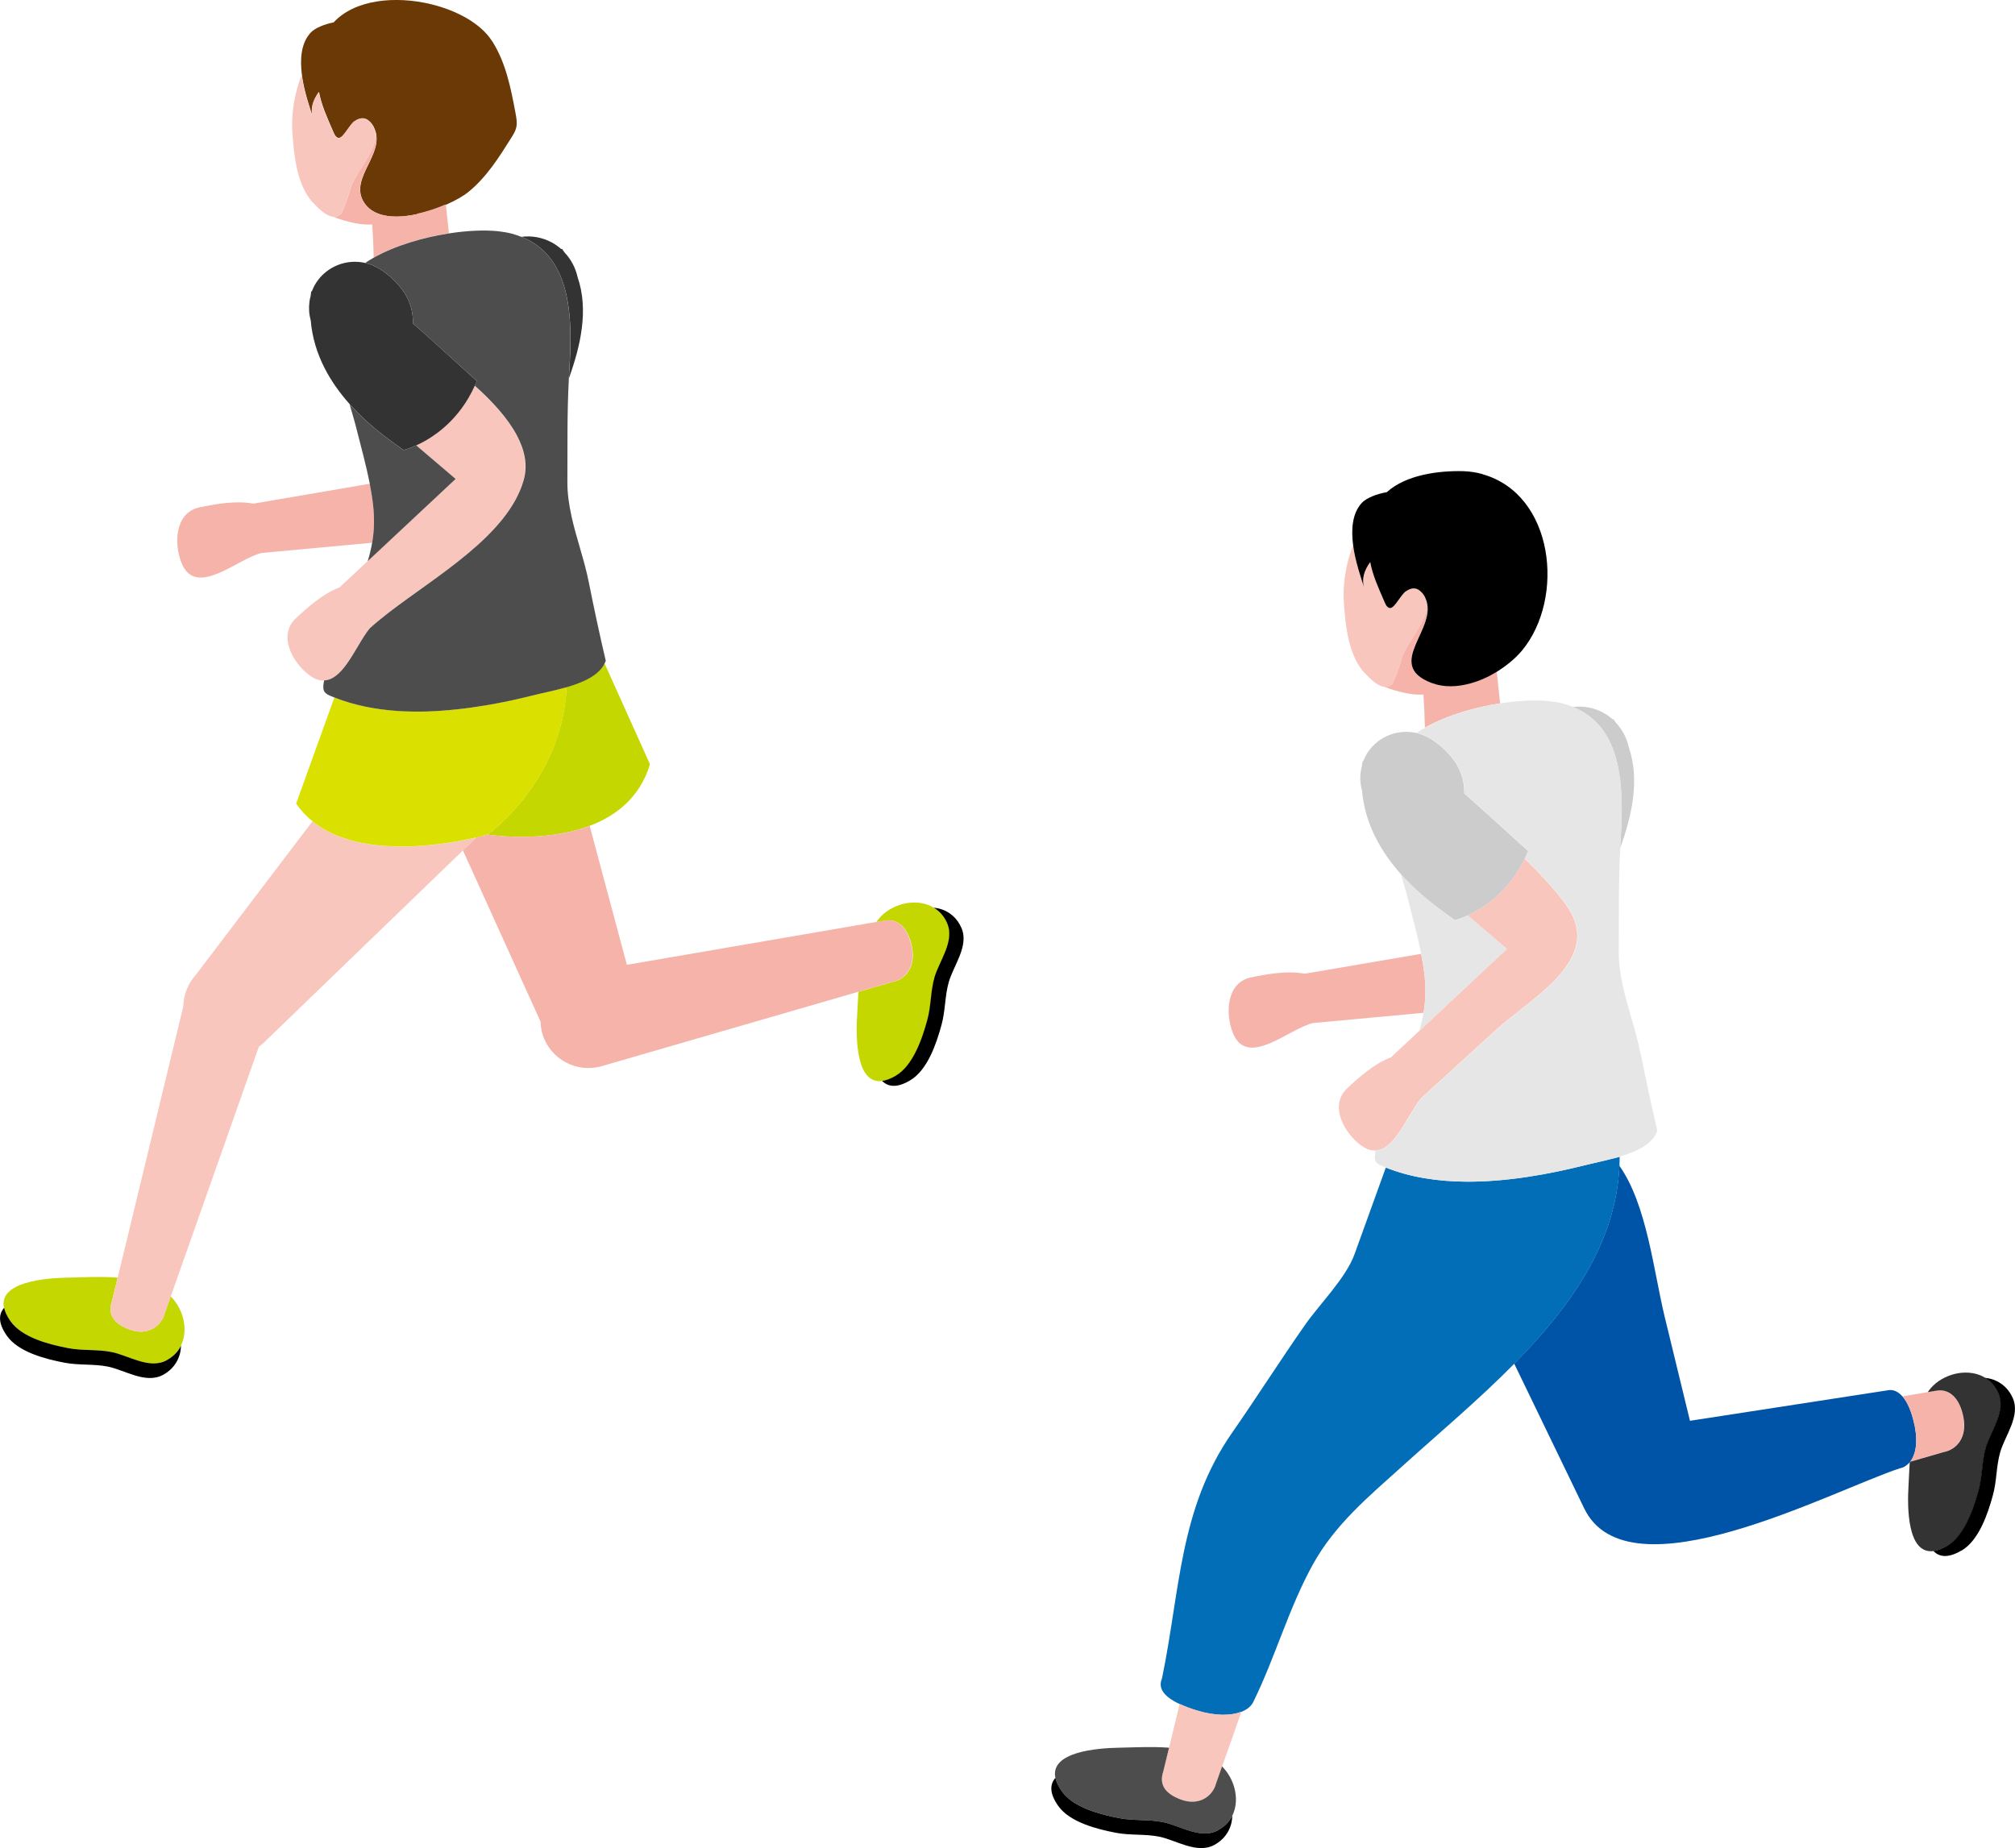 <?xml version="1.0" encoding="UTF-8"?>
<svg id="_レイヤー_2" data-name="レイヤー 2" xmlns="http://www.w3.org/2000/svg" viewBox="0 0 201.54 184.86">
  <defs>
    <style>
      .cls-1 {
        fill: #f5b3aa;
      }

      .cls-2 {
        fill: #4d4d4d;
      }

      .cls-3 {
        fill: #dae000;
      }

      .cls-4 {
        fill: #333;
      }

      .cls-5 {
        fill: #e6e6e6;
      }

      .cls-6 {
        fill: #0054a7;
      }

      .cls-7 {
        fill: #6a3906;
      }

      .cls-8 {
        fill: #ccc;
      }

      .cls-9 {
        fill: #c4d700;
      }

      .cls-10 {
        fill: #036eb8;
      }

      .cls-11 {
        fill: #f8c6bd;
      }
    </style>
  </defs>
  <g id="_レイヤー_1-2" data-name="レイヤー 1">
    <g>
      <path class="cls-9" d="m94.73,92.34c-.31-.71-.79-1.22-1.34-1.55-.2-.12-.4-.22-.61-.29-1.73-.62-3.96.1-5.05,1.62-.02.03-.04.07-.06.11l.83-.14c1.28-.24,2.36.7,2.73,2.7.37,2.01-.71,3.2-1.99,3.44l-3.38.98c-.05.82-.08,1.62-.13,2.37-.13,2.14-.14,6.91,2.52,6.55.39-.05.84-.21,1.35-.51,1.77-1.03,2.66-3.73,3.16-5.56.4-1.45.32-2.87.73-4.3.47-1.64,2.05-3.62,1.26-5.41Z"/>
      <path class="cls-9" d="m16.42,131.55c-.42,1.22-1.76,2.07-3.46,1.44s-2.18-1.58-1.77-2.81l.58-2.38c-1.71-.13-3.47-.03-5.03,0-2.14.04-6.9.4-6.34,3.02.08.39.28.82.62,1.31,1.16,1.68,3.93,2.36,5.79,2.72,1.47.28,2.89.1,4.34.39,1.67.34,3.77,1.76,5.5.83.68-.37,1.15-.88,1.44-1.46.1-.2.18-.42.24-.64.4-1.47-.16-3.2-1.26-4.3l-.66,1.88Z"/>
      <path class="cls-9" d="m56.67,68.72c-.06,1.18-.22,2.29-.46,3.33-1.72,7.4-7.44,11.43-7.44,11.43,0,0,5.5.9,10.2-.87,2.64-1,5.03-2.83,6.04-6.16l-4.55-10.11c-.59,1.2-2.14,1.89-3.79,2.37Z"/>
      <path class="cls-7" d="m49.2,4.09c-1.09-1.71-3.45-3.03-6.09-3.67-3.56-.86-7.62-.48-9.74,1.82-.97.19-1.89.58-2.3,1.03-.96,1.04-1.08,2.63-.87,4.24.11.85.32,1.7.55,2.49.19.67.4,1.29.58,1.81-.32-.93-.01-1.8.58-2.62.24,1.31.77,2.48,1.45,4.04.09.21.2.45.42.54.47.2.95-.93,1.59-1.58.04-.03.08-.06.12-.08.43-.29.89-.42,1.35-.08.07.06.14.12.22.2.1.11.19.23.26.35.02.03.04.06.05.09.05.08.07.17.11.25,1.02,2.46-2.42,4.78-1.18,7.14.34.65.88,1.06,1.53,1.31,1.08.42,2.5.36,3.9.05,1-.22,2-.56,2.88-.94.95-.42,1.75-.88,2.24-1.28,1.8-1.46,3.06-3.46,4.29-5.42.21-.33.42-.67.5-1.05.1-.45.01-.92-.07-1.37-.47-2.51-.97-5.1-2.35-7.25Z"/>
      <path class="cls-1" d="m41.71,21.41c-1.41.31-2.82.37-3.9-.05-.65-.25-1.18-.67-1.53-1.31-1.24-2.36,2.2-4.68,1.18-7.14.46,1.41-.83,3.05-1.74,4.56-.14.23-.27.47-.38.69-.06.11-.11.22-.15.33-.1.23-.17.45-.21.66-.24.78-.53,1.52-.84,2.22-.25.24-.53.33-.85.29.6.25,1.32.48,2.21.66.54.11,1.12.16,1.73.14.07.98.13,2.35.15,3.3,2.17-1.22,4.94-2.03,7.52-2.43,0,0,0-.01,0-.01l-.31-2.88c-.87.38-1.88.72-2.88.94Z"/>
      <path class="cls-1" d="m88.49,92.08l-.83.14-24.96,4.29-3.72-13.9c-4.7,1.77-10.2.87-10.2.87,0,0-.42.12-1.14.29l-1.34,1.29,7.77,17.14c.02.41.06.83.19,1.24.78,2.54,3.47,3.96,6.01,3.18l25.56-7.41,3.38-.98c1.28-.24,2.36-1.43,1.99-3.44-.37-2.01-1.44-2.94-2.73-2.7Z"/>
      <path class="cls-1" d="m36.98,48.39l-11.64,1.99s0,0,0,0c-1.75-.34-3.82.05-5.38.37-2.5.52-2.59,3.72-1.77,5.64,1.47,3.45,5.66-.58,8-1.08l11.03-1.02c.2-1.15.25-2.35.1-3.74-.08-.73-.2-1.45-.34-2.17Z"/>
      <path class="cls-11" d="m31.28,20.23c.16.18.32.35.47.5.04.04.08.08.13.12.52.49.99.77,1.4.83.32.04.61-.05.85-.29.31-.7.6-1.45.84-2.22.04-.21.11-.44.21-.66.05-.11.1-.22.15-.33.11-.23.24-.46.38-.69.91-1.51,2.21-3.15,1.74-4.56-.03-.08-.06-.17-.11-.25-.02-.03-.03-.06-.05-.09-.07-.12-.15-.24-.26-.35-.07-.08-.15-.14-.22-.2-.46-.34-.92-.21-1.35.08-.04.03-.08.05-.12.08-.63.65-1.12,1.78-1.59,1.58-.22-.09-.33-.32-.42-.54-.68-1.56-1.21-2.73-1.45-4.04-.59.82-.89,1.7-.58,2.62-.18-.51-.38-1.13-.58-1.81-.23-.78-.43-1.63-.55-2.49-.76,1.86-1.04,4.07-.93,5.66.16,2.3.42,5.23,2.01,7.05Z"/>
      <path class="cls-11" d="m31.25,82.16l-11.7,15.4c-.8.89-1.19,2.01-1.22,3.12l-6.56,27.13-.58,2.38c-.42,1.22.07,2.18,1.77,2.81s3.04-.22,3.46-1.44l.66-1.88,8.81-24.98c.28-.2.55-.43.8-.7l19.61-18.93,1.34-1.29c-.47.11-1.06.24-1.76.36-3.84.69-10.6,1.29-14.63-1.98Z"/>
      <path class="cls-11" d="m31.07,32.05s0,0,0,0c0,0,0,0,0,0-.09-.3-.14-.61-.16-.93.02.31.08.62.16.93Z"/>
      <path class="cls-11" d="m47.47,38.58c-.39.85-.83,1.61-1.31,2.26-1.53,2.08-3.35,3.18-4.54,3.71,1,.85,1.99,1.69,2.97,2.53.32.27.65.55.97.83l-6.66,6.23-2.13,1.99-2.8,2.62c-1.66.62-3.22,2.01-4.37,3.09-1.87,1.74-.29,4.52,1.4,5.74.51.37.97.51,1.4.49.86-.03,1.58-.7,2.23-1.6.85-1.17,1.58-2.69,2.33-3.61.56-.51,1.2-1.03,1.88-1.56,4.79-3.69,11.94-7.75,13.51-13.24.43-1.51.11-3.03-.68-4.51-.92-1.73-2.48-3.41-4.21-4.97Z"/>
      <path class="cls-4" d="m56.47,25.26c-.09-.12-.17-.25-.26-.37,0,0-.03,0-.08.02-.29-.25-.59-.47-.94-.66-.97-.52-2.03-.69-3.04-.56,5.22,2.04,5.1,8.6,4.79,13.46-.01.22-.02.44-.03.67,1.14-3.18,2-6.8.86-10.1-.2-.91-.64-1.76-1.29-2.45Z"/>
      <path class="cls-4" d="m41.3,32.35c.05-1.73-.69-3.1-1.77-4.19-.43-.44-.92-.84-1.44-1.19-.23-.15-.47-.27-.71-.38-.28-.13-.57-.22-.86-.29-1.8-.41-3.75.29-4.85,1.91-.2.29-.35.6-.47.92-.04,0-.07.02-.07.02-.03.14-.03.27-.05.41-.06.21-.1.42-.13.63-.04.31-.05.63-.03.94.02.31.08.62.16.93,0,0,0,0,0,0,.29,3.45,2,6.24,3.89,8.36,2.3,2.59,4.86,4.16,5.38,4.6,0,0,.51-.12,1.29-.47,1.2-.54,3.01-1.63,4.54-3.71.48-.65.92-1.4,1.31-2.26.07-.16.15-.3.21-.46,0,0-.18-.16-.47-.43-1.33-1.21-5.09-4.63-5.92-5.33Z"/>
      <path class="cls-3" d="m53.53,69.49c-.05.01-.11.03-.16.04-1.51.38-3.11.73-4.76,1.01-1.96.34-3.99.57-6.01.62-.94.03-1.88.01-2.81-.05-2.22-.14-4.37-.56-6.34-1.35l-3.83,10.62c.47.69,1.02,1.27,1.63,1.77,4.03,3.27,10.79,2.67,14.63,1.98.69-.13,1.29-.25,1.76-.36.71-.17,1.14-.29,1.14-.29,0,0,5.72-4.03,7.44-11.43.24-1.04.4-2.16.46-3.33-.67.19-1.36.36-2.01.5-.4.09-.78.18-1.13.26Z"/>
      <path class="cls-2" d="m36.98,48.39c.14.72.26,1.44.34,2.17.15,1.39.1,2.59-.1,3.74-.11.62-.25,1.22-.44,1.83l2.13-1.99,6.66-6.23c-.32-.27-.65-.55-.97-.83-.99-.84-1.98-1.69-2.97-2.53-.77.35-1.29.47-1.29.47-.53-.45-3.08-2.02-5.38-4.6.26.9.51,1.72.68,2.41.47,1.86.98,3.7,1.35,5.57Z"/>
      <path class="cls-2" d="m57.16,51.62c-.25-1.14-.42-2.28-.41-3.45.02-3.48-.04-6.86.15-10.35.01-.22.02-.44.03-.67.31-4.87.44-11.43-4.79-13.46-.3-.12-.62-.23-.96-.32-.42-.11-.86-.18-1.35-.24-1.35-.14-3.09-.07-4.94.22-2.58.4-5.35,1.21-7.52,2.43-.3.17-.58.34-.85.52.29.07.58.16.86.29.24.11.48.23.71.38.52.35,1,.75,1.44,1.19,1.08,1.09,1.82,2.46,1.77,4.19.82.71,4.59,4.12,5.92,5.33.29.27.47.43.47.43-.07.16-.14.31-.21.46,1.74,1.56,3.29,3.24,4.21,4.97.79,1.48,1.12,3,.68,4.51-1.57,5.49-8.72,9.55-13.51,13.24-.68.53-1.32,1.05-1.88,1.56-.75.91-1.48,2.44-2.33,3.61-.65.89-1.37,1.57-2.23,1.6-.01.09-.04.18-.05.26-.04.31-.08.65.11.91.14.19.39.3.62.4.12.05.24.09.36.14,1.98.79,4.13,1.2,6.34,1.35.93.06,1.87.07,2.81.05,2.02-.06,4.04-.29,6.01-.62,1.65-.28,3.25-.63,4.76-1.01.05-.01.11-.03.16-.04.35-.09.73-.17,1.13-.26.65-.15,1.34-.31,2.01-.5,1.65-.48,3.21-1.17,3.79-2.37.04-.09.09-.18.12-.27-.61-2.6-1.17-5.21-1.69-7.82-.44-2.24-1.25-4.42-1.74-6.64Z"/>
      <path d="m94.21,90.97c-.26-.09-.54-.15-.82-.18.56.34,1.03.84,1.34,1.55.79,1.8-.79,3.78-1.26,5.41-.41,1.43-.33,2.85-.73,4.3-.5,1.83-1.4,4.53-3.16,5.56-.51.3-.96.46-1.35.51.59.6,1.47.73,2.78-.04,1.77-1.03,2.66-3.73,3.16-5.56.4-1.45.32-2.87.73-4.3.47-1.64,2.05-3.62,1.26-5.41-.42-.96-1.13-1.55-1.96-1.85Z"/>
      <path d="m16.66,136.07c-1.73.93-3.83-.5-5.5-.83-1.46-.29-2.87-.11-4.34-.39-1.87-.36-4.63-1.04-5.79-2.72-.34-.49-.53-.92-.62-1.31-.55.63-.61,1.52.26,2.77,1.16,1.68,3.93,2.36,5.79,2.72,1.47.28,2.89.1,4.34.39,1.67.34,3.77,1.76,5.5.83.92-.5,1.46-1.25,1.69-2.1.07-.27.1-.55.12-.83-.29.58-.76,1.09-1.44,1.46Z"/>
    </g>
    <g>
      <path class="cls-6" d="m191.52,142.69c-.01-.08-.03-.14-.05-.21-.27-1.29-.68-2.23-1.18-2.79-.43-.49-.91-.72-1.42-.63,0,0-19.84,3.06-19.84,3.06-.84-3.47-1.68-6.94-2.53-10.41-1.11-4.59-1.78-11.22-4.53-15.1-.35,7.75-4.9,14.1-10.52,19.79,3.33,6.9,6.98,14.45,7,14.48,4.4,9.11,24.67-1.73,31.58-4.01.36-.06.69-.27.96-.58.02-.03.04-.05.07-.07.53-.68.78-1.85.46-3.52Z"/>
      <path class="cls-10" d="m161.4,115.86c-1.02.27-2.04.48-2.87.69-3.63.91-7.82,1.67-11.89,1.65-2.8-.02-5.55-.42-8.03-1.41-1.55,4.29-3.12,8.64-3.12,8.64-.88,2.44-3.52,5.02-4.99,7.14-2.47,3.53-4.79,7.19-7.25,10.72-5.32,7.64-5.19,15.74-7.03,24.61-.4.93.12,1.78,1.76,2.55.48.22,1.04.44,1.72.65,1.89.58,3.44.54,4.47.13.61-.24,1.03-.61,1.22-1.06,2.19-4.47,3.51-9.32,5.93-13.69,2.21-4,5.57-6.78,8.92-9.8,3.63-3.28,7.64-6.64,11.22-10.27,5.62-5.69,10.17-12.05,10.52-19.79.01-.3.02-.61.02-.91-.2.06-.4.12-.6.17Z"/>
      <path class="cls-8" d="m162.08,84.17c-.01.22-.02.44-.03.67,1.14-3.18,2-6.8.86-10.1-.2-.91-.64-1.76-1.29-2.45-.09-.12-.17-.25-.26-.37,0,0-.03,0-.08.02-.29-.25-.59-.47-.94-.66-.97-.52-2.03-.69-3.04-.56.46.18.88.4,1.26.65,3.58,2.31,3.79,7.35,3.59,11.58-.02.42-.04.84-.07,1.24Z"/>
      <path class="cls-8" d="m152.37,84.7c-1.33-1.21-5.09-4.63-5.92-5.33.05-1.73-.69-3.1-1.77-4.19-.43-.44-.92-.84-1.44-1.19-.23-.15-.47-.27-.71-.38-.28-.13-.57-.22-.86-.29-1.8-.41-3.75.29-4.85,1.91-.1.15-.19.3-.26.45-.08.15-.15.31-.21.47-.04,0-.07.02-.07.02-.03.14-.03.27-.05.41-.06.21-.1.42-.13.63-.09.63-.04,1.26.13,1.87.29,3.45,2,6.24,3.89,8.36,2.3,2.59,4.86,4.16,5.38,4.6,0,0,.51-.12,1.29-.47,1.2-.54,3.01-1.63,4.54-3.71.32-.44.63-.93.92-1.47.09-.16.17-.32.25-.49.12-.25.24-.5.35-.77,0,0-.06-.05-.14-.13-.08-.07-.19-.17-.33-.3Z"/>
      <path class="cls-1" d="m193.64,139.11l-.83.14-2.52.43c.49.57.9,1.5,1.18,2.79.02.07.03.14.05.21.32,1.67.06,2.85-.46,3.52l3.32-.96c1.28-.24,2.36-1.43,1.99-3.44-.37-2.01-1.44-2.94-2.73-2.7Z"/>
      <path class="cls-1" d="m147.05,68.34c-1.29.35-2.61.4-3.8-.02-.04-.01-.08-.02-.12-.04-4.76-1.86.8-5.45-.56-8.44.55,1.43-.78,3.11-1.71,4.65-.14.23-.27.47-.38.69-.06.11-.11.22-.15.33-.1.23-.17.45-.21.66-.24.78-.53,1.52-.84,2.22-.25.24-.53.33-.85.29.6.25,1.32.48,2.21.66.54.11,1.12.16,1.73.14.07.99.13,2.35.15,3.3,2.17-1.22,4.94-2.03,7.52-2.43,0,0,0-.01,0-.01l-.34-3.19c-.82.5-1.73.91-2.66,1.17Z"/>
      <path class="cls-1" d="m142.14,95.41l-11.64,1.99s0,0,0,0c-1.75-.34-3.82.05-5.38.37-2.5.52-2.59,3.72-1.77,5.64,1.47,3.45,5.66-.58,8-1.08l11.03-1.02c.2-1.15.25-2.35.1-3.74-.08-.73-.2-1.45-.34-2.16Z"/>
      <path class="cls-11" d="m119.71,171.09c-.68-.21-1.24-.43-1.72-.65l-1.06,4.38-.58,2.38c-.42,1.22.07,2.18,1.77,2.81,1.7.63,3.04-.22,3.46-1.44l.66-1.88,1.93-5.48c-1.02.41-2.58.45-4.47-.13Z"/>
      <path class="cls-11" d="m136.44,67.25c.16.18.32.35.47.5.04.04.08.08.13.12.52.49.99.77,1.4.83.32.04.61-.05.85-.29.31-.7.6-1.45.84-2.22.04-.21.11-.44.21-.66.05-.11.1-.22.15-.33.11-.23.24-.46.38-.69.93-1.54,2.26-3.22,1.71-4.65-.02-.05-.05-.11-.07-.16-.02-.03-.03-.06-.05-.09-.07-.12-.15-.24-.26-.35-.07-.08-.15-.14-.22-.2-.46-.34-.92-.21-1.35.08-.04.03-.08.05-.12.08-.63.65-1.12,1.78-1.59,1.58-.22-.09-.33-.32-.42-.54-.68-1.56-1.21-2.73-1.45-4.04-.59.82-.89,1.7-.58,2.62-.18-.51-.38-1.13-.58-1.81-.23-.78-.43-1.63-.55-2.49-.76,1.86-1.04,4.07-.93,5.66.16,2.3.42,5.23,2.01,7.05Z"/>
      <path class="cls-11" d="m156.57,90.43c-1.21-1.64-2.6-3.13-4.08-4.53-.08.17-.16.33-.25.49-.29.53-.6,1.03-.92,1.47-1.53,2.08-3.35,3.18-4.54,3.71,1,.85,1.99,1.69,2.97,2.53,0,0,0,0,0,0,.32.27.65.55.97.82l-1.78,1.66-4.88,4.57-2.13,1.99-2.8,2.62c-1.66.62-3.22,2.01-4.37,3.09-1.87,1.74-.29,4.52,1.4,5.74.51.37.97.51,1.4.49.86-.03,1.58-.7,2.23-1.6.85-1.17,1.58-2.69,2.33-3.61.57-.52,1.13-1.04,1.7-1.55l5.78-5.28c.87-.8,1.99-1.63,3.11-2.53.07-.05.13-.11.2-.16.83-.67,1.66-1.36,2.39-2.09.17-.17.33-.33.48-.51,1.16-1.27,1.97-2.65,1.98-4.15,0-.96-.32-1.97-1.09-3.03-.04-.05-.08-.1-.11-.15Z"/>
      <path class="cls-4" d="m198.55,137.81c-.2-.12-.4-.22-.61-.29-1.73-.62-3.96.1-5.05,1.62-.02.03-.04.07-.06.11l.83-.14c1.28-.24,2.36.7,2.73,2.7.37,2.01-.71,3.2-1.99,3.44l-3.32.96s-.04.05-.07.07c-.05.8-.08,1.58-.12,2.32-.13,2.14-.14,6.91,2.52,6.55.39-.05.84-.21,1.35-.51,1.77-1.03,2.66-3.73,3.16-5.56.4-1.45.32-2.87.73-4.3.47-1.64,2.05-3.62,1.26-5.41-.31-.71-.79-1.22-1.34-1.55Z"/>
      <path class="cls-2" d="m121.58,178.57c-.42,1.22-1.76,2.07-3.46,1.44-1.7-.63-2.18-1.58-1.77-2.81l.58-2.38c-1.71-.13-3.47-.03-5.03,0-2.14.04-6.9.4-6.34,3.02.08.39.28.82.62,1.31,1.16,1.68,3.93,2.36,5.79,2.72,1.47.28,2.89.1,4.34.39,1.67.34,3.77,1.76,5.5.83.68-.37,1.15-.88,1.44-1.46.1-.2.18-.42.24-.64.4-1.47-.16-3.2-1.26-4.3l-.66,1.88Z"/>
      <path class="cls-5" d="m142.14,95.41c.14.72.26,1.44.34,2.16.15,1.39.1,2.59-.1,3.74-.11.62-.25,1.22-.44,1.83l2.13-1.99,4.88-4.57,1.78-1.66c-.32-.27-.65-.55-.97-.82,0,0,0,0,0,0-.99-.84-1.98-1.69-2.97-2.53-.77.35-1.29.47-1.29.47-.53-.45-3.08-2.02-5.38-4.6.26.9.51,1.72.68,2.41.47,1.86.98,3.7,1.35,5.57Z"/>
      <path class="cls-5" d="m164.06,105.28c-.44-2.24-1.25-4.42-1.74-6.64-.25-1.14-.42-2.28-.41-3.45.02-3.48-.04-6.86.15-10.35.01-.22.02-.44.03-.67.03-.4.05-.82.07-1.24.2-4.23-.01-9.27-3.59-11.58-.38-.25-.8-.47-1.26-.65-.31-.12-.62-.23-.96-.32-.42-.11-.86-.18-1.35-.24-1.35-.14-3.09-.07-4.94.22-2.58.4-5.35,1.21-7.52,2.43-.29.17-.58.34-.85.52.29.07.58.16.86.29.24.11.48.23.71.38.52.35,1,.75,1.44,1.19,1.08,1.09,1.82,2.46,1.77,4.19.82.71,4.59,4.12,5.92,5.33.14.13.25.23.33.3.08.08.14.13.14.13-.11.27-.23.52-.35.77,1.48,1.4,2.87,2.89,4.08,4.53.04.05.08.1.11.15.78,1.07,1.1,2.08,1.09,3.03,0,1.5-.82,2.88-1.98,4.15-.16.17-.32.34-.48.51-.73.73-1.56,1.43-2.39,2.09-.07.05-.13.11-.2.16-1.13.89-2.24,1.73-3.11,2.53l-5.78,5.28c-.57.52-1.13,1.04-1.7,1.55-.75.91-1.48,2.44-2.33,3.61-.65.89-1.37,1.57-2.23,1.6-.01.09-.04.17-.05.26-.04.31-.08.65.11.91.14.19.39.3.62.4.12.05.24.09.36.14,2.48.99,5.22,1.39,8.03,1.41,4.07.03,8.26-.74,11.89-1.65.83-.21,1.86-.41,2.87-.69.2-.05.4-.11.6-.17,1.71-.51,3.29-1.26,3.75-2.59-.61-2.6-1.17-5.21-1.69-7.82Z"/>
      <path d="m196.17,155.12c1.77-1.03,2.66-3.73,3.16-5.56.4-1.45.32-2.87.73-4.3.47-1.64,2.05-3.62,1.26-5.41-.42-.96-1.13-1.55-1.96-1.85-.26-.09-.54-.15-.82-.18.56.34,1.03.84,1.34,1.55.79,1.8-.79,3.78-1.26,5.41-.41,1.43-.33,2.85-.73,4.3-.5,1.83-1.4,4.53-3.16,5.56-.51.3-.96.46-1.35.51.59.6,1.47.73,2.78-.04Z"/>
      <path d="m121.81,183.09c-1.73.93-3.83-.5-5.5-.83-1.46-.29-2.87-.11-4.34-.39-1.87-.36-4.63-1.04-5.79-2.72-.34-.49-.53-.92-.62-1.31-.55.63-.61,1.52.26,2.77,1.16,1.68,3.93,2.36,5.79,2.72,1.47.28,2.89.1,4.34.39,1.67.34,3.77,1.76,5.5.83.92-.5,1.46-1.25,1.69-2.1.07-.27.1-.55.12-.83-.29.58-.76,1.09-1.44,1.46Z"/>
      <path d="m148.27,47.42c-.62-.17-1.26-.27-1.91-.29-2.45-.06-5.72.35-7.65,2.1-1.04.18-2.05.59-2.5,1.07-.96,1.04-1.08,2.63-.87,4.24.11.85.32,1.7.55,2.49.19.67.4,1.29.58,1.81-.32-.93-.01-1.8.58-2.62.24,1.31.77,2.48,1.45,4.04.09.21.2.45.42.54.47.2.95-.93,1.59-1.58.04-.03.08-.06.12-.08.43-.29.89-.42,1.35-.08.07.06.14.12.22.2.1.11.19.23.26.35.02.03.04.06.05.09.03.05.05.11.07.16,1.35,2.99-4.2,6.58.56,8.44.04.02.08.02.12.04,1.18.43,2.51.38,3.8.02.93-.25,1.83-.66,2.66-1.17,1-.62,1.89-1.37,2.53-2.14,4.31-5.24,3.19-15.6-3.96-17.61Z"/>
    </g>
  </g>
</svg>